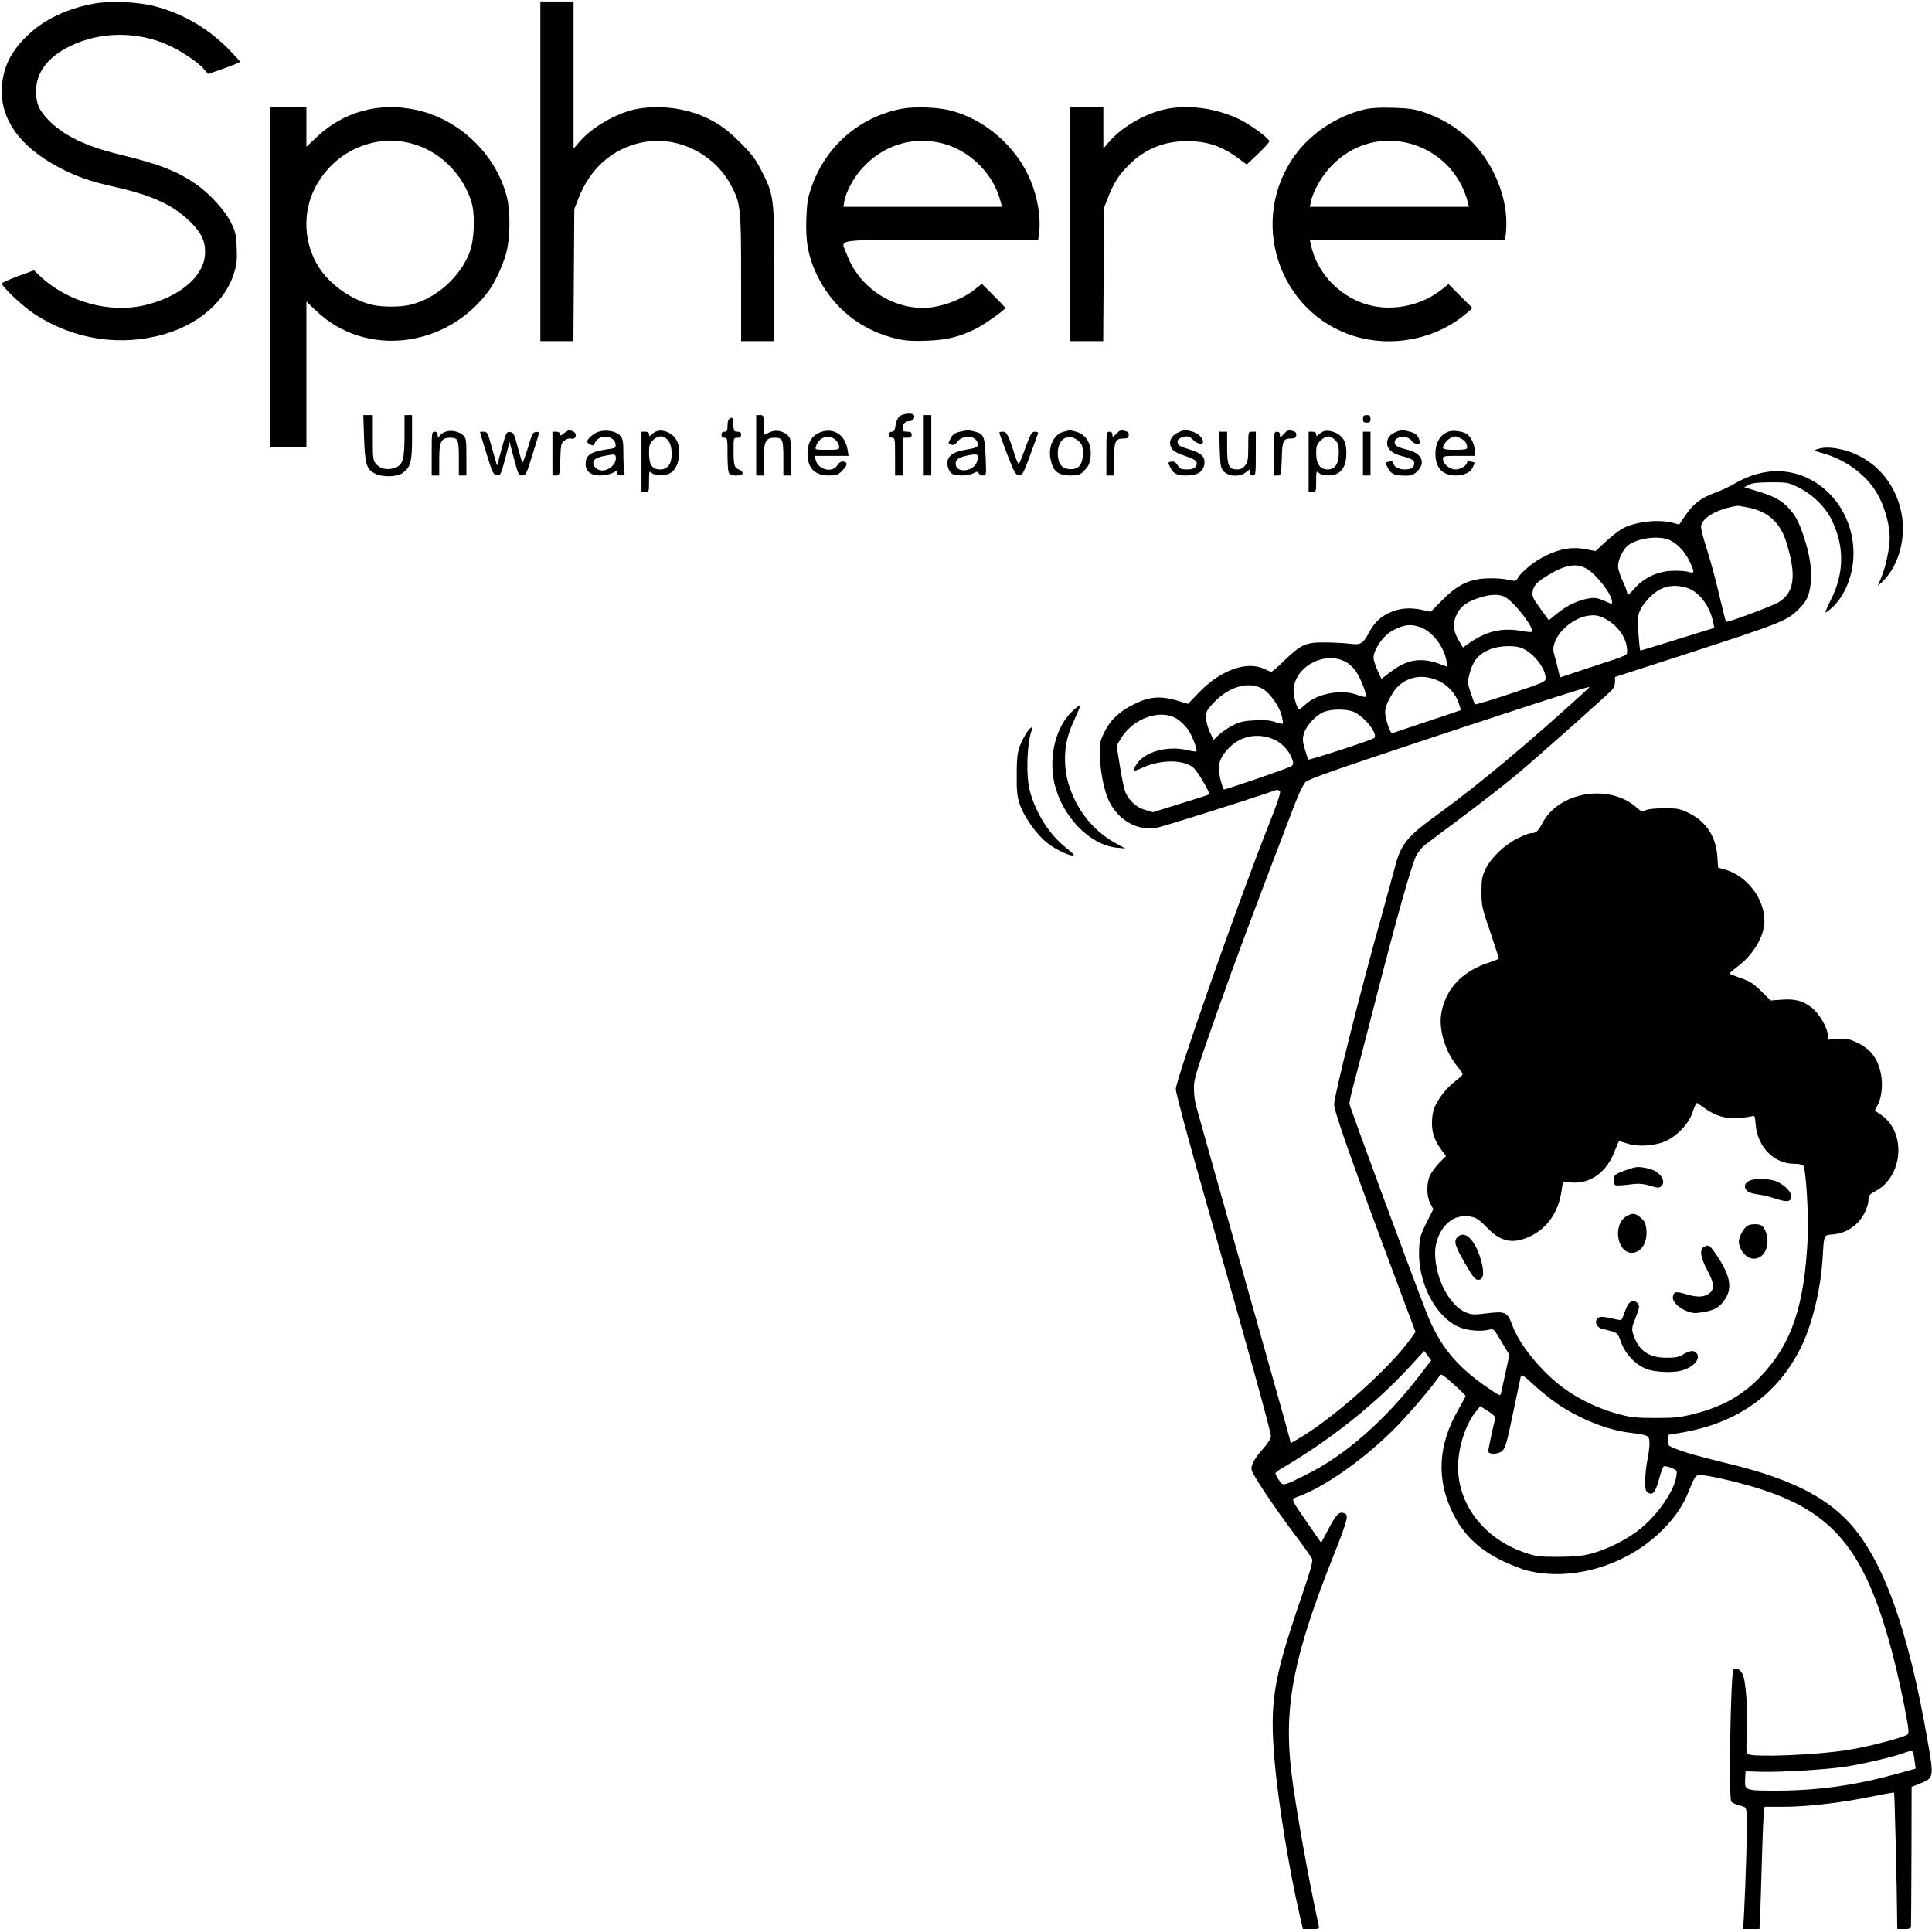 <?xml version="1.0" standalone="no"?>
<!DOCTYPE svg PUBLIC "-//W3C//DTD SVG 20010904//EN"
 "http://www.w3.org/TR/2001/REC-SVG-20010904/DTD/svg10.dtd">
<svg version="1.0" xmlns="http://www.w3.org/2000/svg"
 width="1280pt" height="1278pt" viewBox="0 0 1280 1278"
 preserveAspectRatio="xMidYMid meet">

<g transform="translate(0,1278) scale(0.1,-0.1)"
fill="#000000" stroke="none">
<path d="M617 12755 c-175 -33 -321 -103 -430 -205 -85 -80 -135 -158 -159
-249 -66 -253 65 -476 372 -635 114 -59 199 -88 363 -125 248 -56 384 -119
498 -231 79 -78 105 -139 96 -227 -15 -141 -173 -271 -394 -324 -237 -57 -515
20 -698 192 l-40 38 -105 -38 c-57 -22 -106 -43 -107 -48 -6 -18 142 -157 222
-208 258 -166 565 -212 853 -129 232 67 407 221 463 406 17 56 21 88 17 167
-3 86 -8 106 -37 165 -39 79 -137 188 -226 251 -125 89 -247 137 -507 200
-234 56 -383 130 -483 236 -59 63 -76 105 -76 186 0 123 78 226 226 298 199
97 445 99 650 6 86 -39 195 -112 234 -156 l30 -35 106 37 c58 21 105 40 105
44 0 4 -35 42 -78 86 -133 134 -293 229 -477 279 -115 32 -303 41 -418 19z"/>
<path d="M3580 11645 l0 -1125 109 0 110 0 3 438 3 437 26 67 c78 202 225 333
421 374 228 49 480 -72 592 -285 63 -120 66 -147 66 -613 l0 -418 110 0 110 0
0 443 c0 509 -2 525 -87 690 -38 74 -65 109 -138 182 -93 93 -161 140 -265
182 -130 52 -297 67 -432 39 -130 -28 -292 -123 -372 -219 l-36 -42 0 488 0
487 -110 0 -110 0 0 -1125z"/>
<path d="M1790 10945 l0 -1125 120 0 120 0 0 481 0 481 69 -65 c324 -306 857
-243 1137 133 42 57 92 164 116 247 29 100 31 284 5 383 -74 283 -320 515
-609 574 -239 49 -470 -14 -643 -176 l-75 -70 0 131 0 131 -120 0 -120 0 0
-1125z m913 890 c195 -41 365 -202 422 -399 24 -83 17 -249 -14 -329 -65 -167
-227 -308 -396 -347 -66 -15 -181 -15 -247 0 -135 31 -281 133 -354 247 -101
156 -112 360 -29 524 78 156 220 267 387 304 83 18 148 18 231 0z"/>
<path d="M5971 12059 c-277 -54 -500 -248 -594 -516 -26 -76 -31 -106 -35
-215 -5 -149 12 -243 64 -356 105 -229 301 -386 547 -439 52 -11 106 -14 192
-10 131 5 212 26 320 79 58 29 195 126 195 138 0 3 -35 40 -77 82 l-78 78 -45
-36 c-90 -72 -236 -124 -344 -124 -222 1 -427 144 -505 353 -40 108 -113 97
623 97 l644 0 7 56 c11 92 -11 227 -56 335 -93 228 -307 413 -540 469 -89 21
-235 25 -318 9z m252 -224 c185 -39 347 -189 401 -372 l15 -53 -526 0 -525 0
6 38 c11 61 63 158 119 218 134 148 320 209 510 169z"/>
<path d="M7090 11295 l0 -775 109 0 110 0 3 443 3 442 26 66 c37 96 71 150
138 216 104 105 232 157 381 158 138 0 235 -32 347 -116 l53 -39 75 71 c41 39
75 77 75 83 -1 18 -117 104 -189 141 -156 78 -348 105 -503 71 -136 -30 -288
-119 -372 -218 l-36 -42 0 137 0 137 -110 0 -110 0 0 -775z"/>
<path d="M9044 12056 c-195 -45 -379 -171 -485 -334 -294 -450 -57 -1058 461
-1182 244 -58 514 6 700 168 l35 31 -79 79 -79 80 -48 -38 c-142 -112 -346
-148 -513 -91 -178 62 -312 211 -351 389 l-7 32 645 0 645 0 6 23 c3 12 6 53
6 90 0 210 -112 446 -279 584 -84 69 -165 114 -266 149 -66 22 -101 27 -205
30 -83 3 -146 -1 -186 -10z m268 -220 c205 -44 363 -196 414 -401 l6 -25 -527
0 -527 0 7 33 c14 72 77 180 144 246 131 131 306 184 483 147z"/>
<path d="M5960 10022 c-13 -11 -23 -33 -27 -60 -4 -32 -10 -42 -24 -42 -12 0
-19 -7 -19 -20 0 -13 7 -20 20 -20 19 0 20 -7 20 -125 l0 -125 25 0 25 0 0
125 0 125 30 0 c23 0 30 4 30 20 0 16 -7 20 -30 20 -25 0 -30 4 -30 23 0 29
18 47 46 47 22 0 39 24 28 41 -9 15 -71 10 -94 -9z"/>
<path d="M2412 9877 c6 -171 16 -205 71 -234 47 -25 147 -24 184 3 54 39 63
74 63 237 l0 147 -25 0 -25 0 0 -127 c0 -164 -10 -200 -58 -220 -48 -20 -101
-11 -129 22 -22 25 -23 35 -23 176 l0 149 -31 0 -32 0 5 -153z"/>
<path d="M5010 9830 l0 -200 25 0 25 0 0 105 c0 120 12 145 73 145 52 0 57
-12 57 -137 l0 -113 25 0 25 0 0 123 c0 115 -2 125 -22 144 -33 30 -81 38
-119 19 -18 -9 -34 -16 -36 -16 -1 0 -3 29 -3 65 0 63 -1 65 -25 65 l-25 0 0
-200z"/>
<path d="M6120 9830 l0 -200 25 0 25 0 0 200 0 200 -25 0 -25 0 0 -200z"/>
<path d="M9030 10005 c0 -20 5 -25 25 -25 20 0 25 5 25 25 0 20 -5 25 -25 25
-20 0 -25 -5 -25 -25z"/>
<path d="M4838 10009 c-13 -7 -18 -22 -18 -49 0 -33 -3 -40 -20 -40 -13 0 -20
-7 -20 -20 0 -13 7 -20 20 -20 19 0 20 -7 20 -113 0 -75 4 -117 12 -125 18
-18 88 -16 88 3 0 9 -11 20 -24 24 -31 13 -36 28 -36 127 0 83 0 84 25 84 18
0 25 5 25 20 0 15 -7 20 -24 20 -23 0 -25 4 -28 49 -3 44 -5 49 -20 40z"/>
<path d="M2950 9919 c-14 -5 -31 -17 -37 -26 -12 -15 -13 -15 -13 5 0 15 -6
22 -20 22 -19 0 -20 -7 -20 -145 l0 -145 25 0 25 0 0 105 c0 120 12 145 73
145 52 0 57 -12 57 -137 l0 -113 25 0 25 0 0 123 c0 115 -2 125 -22 144 -28
26 -84 36 -118 22z"/>
<path d="M3736 9909 c-21 -17 -26 -18 -26 -5 0 10 -9 16 -25 16 l-25 0 0 -145
0 -145 24 0 c24 0 24 2 28 106 3 97 5 107 27 125 14 12 31 17 46 13 30 -7 42
31 15 46 -26 14 -34 13 -64 -11z"/>
<path d="M3966 9920 c-33 -10 -76 -48 -76 -66 0 -11 39 -31 43 -22 17 33 29
44 54 52 43 12 87 -11 91 -46 3 -25 0 -27 -45 -33 -120 -17 -153 -38 -153
-100 0 -48 35 -75 96 -75 27 0 62 7 78 15 35 18 36 18 36 0 0 -10 10 -15 26
-15 22 0 25 3 20 23 -3 12 -6 66 -6 119 0 86 -3 100 -22 123 -26 28 -93 41
-142 25z m114 -178 c0 -33 -32 -67 -73 -77 -52 -13 -101 43 -63 74 8 6 33 16
57 20 75 15 79 14 79 -17z"/>
<path d="M4350 9923 c-8 -3 -23 -12 -32 -21 -16 -14 -18 -13 -18 1 0 11 -8 17
-25 17 l-25 0 0 -200 0 -200 25 0 c24 0 25 2 25 72 0 68 1 70 18 55 23 -21 83
-22 121 -2 59 30 82 155 41 223 -28 45 -88 70 -130 55z m61 -46 c27 -20 39
-53 39 -105 0 -65 -27 -102 -75 -102 -53 0 -75 30 -75 106 0 53 4 65 26 88 29
28 59 33 85 13z"/>
<path d="M5424 9912 c-49 -23 -74 -70 -74 -137 0 -97 48 -145 143 -145 49 0
59 4 86 31 37 36 39 56 9 61 -16 2 -28 -5 -40 -24 -34 -54 -128 -30 -144 35
l-6 27 112 0 112 0 -7 43 c-17 102 -101 150 -191 109z m119 -54 c9 -11 17 -29
17 -39 0 -17 -8 -19 -81 -19 -79 0 -80 0 -73 23 20 66 94 85 137 35z"/>
<path d="M6364 9921 c-42 -10 -52 -18 -69 -51 -14 -27 -14 -29 7 -36 16 -5 26
0 40 19 34 46 118 44 133 -3 10 -30 -1 -37 -74 -49 -72 -12 -108 -31 -121 -66
-11 -30 5 -82 30 -95 28 -15 107 -12 140 5 25 13 29 13 34 0 3 -8 16 -15 28
-15 23 0 23 0 18 124 -6 137 -12 150 -69 166 -40 11 -52 11 -97 1z m107 -204
c-23 -61 -132 -73 -139 -15 -4 33 16 48 85 62 65 12 73 5 54 -47z"/>
<path d="M7044 9919 c-62 -18 -99 -95 -85 -176 16 -85 50 -113 134 -113 53 0
62 3 91 33 24 23 35 45 40 79 13 90 -23 158 -95 178 -39 11 -43 11 -85 -1z
m106 -65 c20 -20 24 -33 24 -78 0 -74 -29 -108 -88 -104 -54 4 -78 38 -78 108
1 98 76 138 142 74z"/>
<path d="M7395 9905 c-23 -22 -25 -23 -25 -5 0 13 -7 20 -20 20 -19 0 -20 -7
-20 -145 l0 -145 25 0 25 0 0 103 c0 120 10 142 62 142 26 0 34 4 36 21 2 15
-4 23 -20 28 -34 9 -37 8 -63 -19z"/>
<path d="M7800 9912 c-44 -22 -60 -62 -39 -100 11 -20 33 -33 89 -52 51 -17
76 -31 78 -43 6 -30 -17 -47 -64 -47 -37 0 -47 4 -62 28 -12 19 -24 26 -39 24
-27 -4 -27 -5 -8 -42 20 -39 43 -50 105 -50 80 0 119 29 120 88 0 42 -24 62
-108 87 -54 17 -68 25 -70 43 -3 16 4 25 23 32 40 15 53 12 81 -15 26 -26 64
-34 64 -12 0 25 -32 56 -68 67 -50 14 -61 13 -102 -8z"/>
<path d="M8505 9904 c-24 -26 -25 -26 -25 -5 0 14 -6 21 -20 21 -19 0 -20 -7
-20 -145 l0 -145 24 0 c24 0 24 1 28 110 3 121 10 135 61 135 25 0 33 5 35 21
2 15 -4 23 -20 28 -35 9 -37 8 -63 -20z"/>
<path d="M8770 9923 c-8 -3 -23 -12 -32 -21 -16 -14 -18 -13 -18 1 0 11 -8 17
-25 17 l-25 0 0 -200 0 -200 25 0 c24 0 25 2 25 72 0 68 1 70 18 55 24 -22 95
-22 128 -1 37 25 54 66 54 131 0 65 -13 97 -50 124 -28 21 -77 31 -100 22z
m75 -58 c21 -20 25 -34 25 -83 0 -75 -25 -112 -75 -112 -49 0 -75 37 -75 107
0 47 4 59 29 84 36 35 64 37 96 4z"/>
<path d="M9250 9919 c-41 -17 -60 -40 -60 -75 0 -39 33 -69 94 -84 65 -17 86
-28 86 -48 0 -29 -21 -42 -65 -42 -41 0 -75 22 -75 47 0 6 -11 8 -25 5 -29 -5
-29 -5 -10 -42 18 -35 39 -47 85 -50 67 -4 82 0 111 29 56 57 29 118 -65 141
-67 17 -86 28 -86 50 0 42 88 49 113 9 7 -11 22 -19 35 -19 20 0 22 4 16 23
-10 34 -23 46 -63 57 -43 12 -58 12 -91 -1z"/>
<path d="M9605 9923 c-59 -16 -95 -72 -95 -148 0 -95 47 -145 135 -145 56 0
97 20 113 55 15 34 16 32 -13 37 -14 3 -25 1 -25 -3 0 -22 -42 -49 -75 -49
-41 0 -85 36 -85 70 0 19 6 20 105 20 l105 0 0 38 c0 40 -28 95 -57 110 -25
14 -83 22 -108 15z m74 -48 c28 -14 41 -33 41 -61 0 -11 -18 -14 -80 -14 -86
0 -94 6 -64 48 14 21 45 40 67 41 4 1 21 -6 36 -14z"/>
<path d="M3180 9918 c0 -2 19 -66 43 -143 40 -130 45 -140 69 -143 24 -3 26 1
55 109 l29 112 29 -111 c28 -106 31 -112 55 -112 23 0 28 9 68 138 24 75 43
141 43 145 -1 5 -11 7 -23 5 -18 -2 -26 -20 -51 -106 -17 -56 -33 -99 -36 -96
-3 3 -17 49 -31 102 -23 88 -28 97 -51 100 -23 3 -26 -3 -55 -110 l-31 -113
-16 55 c-9 30 -23 81 -32 113 -14 49 -20 57 -41 57 -13 0 -24 -1 -24 -2z"/>
<path d="M6621 9913 c0 -5 24 -69 52 -143 46 -120 55 -135 77 -138 23 -2 28 6
74 130 27 73 51 139 53 146 3 7 -4 12 -19 12 -22 0 -29 -11 -63 -102 -20 -57
-40 -106 -44 -111 -4 -4 -15 19 -25 50 -43 138 -56 163 -82 163 -13 0 -24 -3
-23 -7z"/>
<path d="M8081 9801 c4 -110 6 -121 28 -145 32 -34 105 -37 145 -5 l26 20 0
-20 c0 -14 6 -21 20 -21 19 0 20 7 20 145 l0 145 -25 0 c-25 0 -25 0 -25 -99
0 -84 -3 -102 -21 -125 -15 -19 -30 -26 -54 -26 -54 0 -65 26 -65 147 l0 103
-26 0 -26 0 3 -119z"/>
<path d="M9030 9775 l0 -145 25 0 25 0 0 145 0 145 -25 0 -25 0 0 -145z"/>
<path d="M12062 9810 c-49 -11 -48 -16 5 -30 170 -45 317 -159 386 -300 40
-80 67 -186 67 -262 0 -67 -25 -187 -54 -259 l-25 -61 30 28 c110 105 161 295
125 464 -42 196 -176 346 -361 403 -66 20 -132 27 -173 17z"/>
<path d="M11662 9645 c-61 -14 -118 -38 -182 -76 -25 -14 -77 -39 -117 -53
-95 -36 -144 -73 -195 -148 l-43 -63 -45 12 c-98 25 -254 6 -336 -42 -25 -14
-73 -53 -109 -86 l-64 -60 -61 12 c-92 18 -169 6 -268 -42 -79 -38 -165 -108
-189 -153 -9 -17 -14 -17 -65 -6 -32 7 -92 11 -141 8 -117 -6 -192 -43 -294
-146 l-74 -75 -50 11 c-74 17 -141 15 -201 -8 -73 -27 -119 -68 -157 -139 -41
-77 -57 -86 -135 -75 -34 4 -106 8 -161 8 -124 1 -156 -14 -266 -120 -41 -41
-80 -74 -86 -74 -5 0 -24 7 -41 16 -120 59 -295 -3 -444 -159 l-67 -70 -77 23
c-106 31 -180 25 -278 -24 -100 -49 -158 -103 -198 -184 -29 -58 -33 -76 -32
-142 1 -89 20 -204 45 -277 50 -145 182 -236 319 -220 35 4 566 171 805 253 6
2 16 0 23 -5 11 -6 -8 -63 -88 -266 -197 -501 -600 -1648 -600 -1711 0 -24 84
-338 199 -740 279 -979 431 -1528 431 -1557 0 -17 -18 -47 -51 -84 -61 -69
-84 -113 -76 -144 9 -34 146 -240 277 -414 62 -82 117 -160 122 -171 8 -17 -8
-74 -77 -275 -180 -529 -203 -674 -171 -1059 23 -272 95 -718 167 -1029 l21
-91 55 0 c52 0 55 1 50 22 -67 304 -157 807 -182 1023 -50 432 14 760 278
1424 104 263 108 282 60 289 -26 4 -47 -22 -97 -118 l-43 -81 -85 123 c-118
171 -116 166 -76 180 187 65 471 268 678 485 91 95 247 281 269 321 7 13 24 3
90 -57 45 -40 81 -76 81 -79 0 -4 -22 -45 -49 -92 -134 -232 -146 -461 -36
-684 72 -146 175 -244 340 -322 50 -23 118 -50 153 -59 296 -75 663 34 895
268 88 88 137 161 178 264 42 104 44 106 97 99 91 -12 281 -59 397 -98 483
-161 685 -424 864 -1125 22 -87 54 -232 71 -322 26 -133 29 -165 18 -172 -37
-23 -263 -82 -398 -103 -205 -33 -623 -49 -659 -27 -12 7 -13 33 -7 138 7 147
-7 351 -29 392 -17 33 -42 46 -60 31 -19 -15 -33 -854 -15 -875 7 -9 32 -20
55 -26 43 -11 43 -11 48 -62 4 -52 -7 -449 -18 -649 l-6 -108 54 0 54 0 7 158
c3 86 8 249 11 362 3 113 8 224 11 247 l5 43 120 0 c158 0 378 25 574 65 88
18 162 31 164 29 3 -3 19 -630 20 -826 l1 -78 45 0 c36 0 45 4 46 18 1 9 2
221 3 471 l1 453 50 20 c99 39 99 39 55 291 -127 731 -294 1196 -519 1440
-162 176 -401 293 -790 388 -202 49 -290 74 -359 101 -52 20 -53 22 -50 57 l3
36 75 12 c376 62 643 250 799 561 75 150 133 383 146 593 10 163 7 156 68 161
66 6 116 30 166 79 39 40 71 110 71 158 0 21 10 31 46 50 185 99 205 394 34
507 l-39 26 21 41 c29 59 35 152 13 232 -23 85 -72 142 -156 180 -53 24 -71
27 -126 22 l-63 -5 0 28 c0 48 -58 147 -107 185 -59 45 -111 59 -200 52 l-72
-5 -63 62 c-52 51 -75 66 -135 86 -40 14 -73 27 -73 31 0 4 25 25 55 48 103
78 175 201 175 300 0 148 -117 300 -262 340 l-45 13 -5 72 c-9 133 -73 232
-186 288 -62 31 -74 33 -167 33 -63 0 -108 -5 -123 -13 -21 -12 -27 -10 -60
19 -183 161 -519 103 -626 -109 -25 -49 -41 -62 -75 -62 -10 0 -50 -16 -89
-35 -88 -45 -175 -129 -211 -204 -22 -48 -26 -69 -26 -151 0 -89 4 -106 58
-264 31 -93 57 -172 57 -176 0 -3 -26 -14 -57 -24 -181 -57 -292 -171 -323
-333 -21 -108 23 -258 106 -359 19 -23 34 -46 34 -51 0 -5 -22 -26 -50 -47
-55 -42 -111 -113 -136 -172 -10 -23 -17 -67 -17 -104 0 -68 19 -120 69 -187
l24 -32 -43 -43 c-23 -24 -51 -61 -62 -83 -25 -53 -25 -137 1 -188 l20 -38
-45 -89 c-40 -80 -45 -99 -49 -174 -11 -215 102 -441 258 -515 56 -26 151 -35
210 -19 24 7 30 1 78 -81 l52 -87 -25 -115 c-14 -63 -27 -124 -30 -137 -5 -22
-8 -21 -79 28 -215 144 -330 285 -417 509 -122 315 -509 1364 -509 1380 0 11
15 78 34 148 19 70 82 313 140 539 141 551 242 910 272 961 14 24 39 54 57 67
18 14 131 99 252 189 121 91 281 215 355 277 138 116 601 527 633 563 9 10 17
33 17 51 l0 31 473 153 c619 201 665 219 738 291 45 44 61 68 73 110 29 100
17 229 -37 387 -32 92 -51 127 -94 175 -48 53 -100 82 -207 114 l-90 27 30 16
c21 12 58 16 144 17 111 0 118 -1 183 -33 96 -48 179 -128 222 -216 86 -174
84 -354 -5 -530 -22 -43 -38 -81 -36 -83 2 -2 20 10 39 27 89 77 147 222 147
363 0 349 -302 609 -618 532z m-87 -226 c135 -25 218 -98 259 -228 69 -220 56
-334 -47 -399 -43 -27 -344 -139 -352 -131 -2 3 -22 81 -44 174 -21 94 -58
228 -80 298 -23 70 -41 140 -41 156 0 58 106 120 241 140 3 1 32 -4 64 -10z
m-532 -210 c54 -15 115 -74 149 -144 38 -80 37 -86 -9 -73 -21 6 -72 8 -113 6
-92 -5 -181 -48 -239 -115 -41 -46 -51 -52 -51 -29 0 8 -13 43 -30 78 -16 34
-30 78 -30 97 0 45 35 116 69 140 60 43 177 62 254 40z m-528 -199 c67 -41
165 -170 165 -216 0 -18 1 -18 -55 7 -35 16 -59 20 -90 16 -72 -10 -148 -45
-212 -96 l-62 -50 -56 77 c-49 67 -55 82 -51 111 6 42 29 66 102 110 116 71
191 83 259 41z m650 -121 c84 -21 159 -113 184 -226 l9 -43 -102 -31 c-55 -17
-164 -51 -242 -75 -77 -24 -143 -44 -146 -44 -3 0 -9 52 -13 115 -6 106 -5
118 15 160 12 24 44 64 71 89 67 61 135 77 224 55z m-1196 -63 c63 -33 200
-210 179 -232 -3 -3 -36 0 -73 7 -125 21 -226 -2 -339 -80 l-44 -31 -27 46
c-35 60 -41 104 -21 157 23 61 62 94 142 122 78 28 142 32 183 11z m678 -152
c78 -45 133 -129 133 -205 0 -32 16 -25 -240 -109 l-205 -68 -12 52 c-6 28
-17 70 -24 93 -10 32 -10 50 -1 80 24 80 123 165 213 182 55 10 83 5 136 -25z
m-1245 -46 c82 -24 166 -130 182 -230 l7 -36 -49 18 c-123 47 -218 33 -326
-49 l-64 -49 -26 58 c-14 32 -26 68 -26 81 1 59 66 151 131 184 69 36 110 42
171 23z m682 -142 c76 -32 156 -134 156 -198 0 -25 -9 -29 -231 -103 -126 -42
-233 -74 -236 -71 -4 3 -17 38 -29 76 -22 66 -22 73 -8 126 23 89 61 133 140
164 59 23 161 26 208 6z m-1174 -88 c28 -14 56 -40 75 -68 33 -49 73 -155 63
-166 -4 -3 -28 2 -54 12 -101 39 -259 12 -338 -57 -24 -22 -46 -39 -49 -39
-12 0 -37 84 -37 123 1 154 198 266 340 195z m628 -132 c59 -30 106 -83 127
-145 8 -24 14 -45 12 -46 -1 -1 -101 -35 -222 -75 -121 -40 -225 -75 -231 -77
-7 -3 -20 25 -33 66 -24 79 -19 106 33 194 63 109 194 144 314 83z m-1173 -49
c48 -27 110 -114 127 -179 6 -26 10 -50 7 -52 -3 -3 -25 2 -49 10 -32 12 -70
15 -135 12 -76 -4 -99 -9 -150 -35 -33 -17 -75 -46 -92 -63 l-33 -32 -25 53
c-14 31 -25 72 -25 97 0 38 6 49 51 97 101 107 232 144 324 92z m2160 4 c-372
-341 -722 -635 -998 -835 -207 -149 -247 -199 -287 -357 -12 -46 -53 -194 -90
-329 -137 -487 -312 -1183 -311 -1236 0 -49 118 -383 444 -1254 l95 -254 -31
-44 c-141 -198 -517 -532 -749 -666 l-47 -27 -6 28 c-7 30 -112 404 -417 1483
-105 371 -197 698 -204 725 -8 28 -14 80 -14 117 0 61 14 105 151 495 130 367
238 656 512 1372 31 82 61 143 77 160 22 21 188 79 856 301 686 227 991 325
1024 329 2 1 0 -3 -5 -8z m-1570 -152 c72 -20 180 -150 149 -178 -15 -14 -434
-150 -437 -143 -2 4 -12 35 -22 69 -16 54 -16 69 -6 104 16 54 84 126 136 144
48 17 126 19 180 4z m-1155 -53 c22 -14 54 -45 70 -68 28 -39 65 -136 56 -146
-3 -2 -28 1 -56 8 -138 33 -292 -11 -343 -98 -11 -18 -17 -35 -15 -38 3 -2 30
7 60 21 117 53 263 54 331 2 30 -23 117 -170 107 -180 -3 -3 -88 -30 -189 -61
l-183 -57 -53 16 c-57 16 -106 62 -130 119 -7 17 -23 93 -35 168 l-22 138 26
44 c81 138 267 204 376 132z m648 -138 c48 -23 97 -77 113 -127 10 -30 9 -36
-6 -47 -15 -12 -429 -154 -446 -154 -4 0 -14 31 -24 69 -20 83 -10 130 42 190
81 96 206 122 321 69z m2852 -2444 c67 -48 137 -67 217 -61 38 3 77 8 89 12
20 6 21 2 26 -57 12 -146 122 -258 254 -258 29 0 56 -5 61 -12 18 -23 36 -321
30 -471 -21 -455 -105 -706 -307 -920 -122 -130 -256 -206 -447 -254 -94 -24
-127 -27 -258 -27 -132 0 -162 4 -250 28 -126 34 -259 98 -361 174 -143 106
-289 285 -335 413 -32 87 -45 93 -164 79 -85 -11 -101 -11 -140 4 -109 42
-205 222 -207 391 -2 115 70 224 158 243 26 6 52 9 58 7 6 -2 24 -6 40 -10 18
-4 54 -31 90 -70 90 -93 170 -109 283 -56 113 54 185 156 207 292 l11 71 47
-5 c131 -16 245 66 299 215 12 32 24 58 26 58 2 0 27 -7 54 -16 74 -24 190
-16 262 20 78 38 152 121 174 196 10 34 22 56 28 52 5 -3 30 -20 55 -38z
m-1841 -1635 l23 -31 -70 -91 c-231 -303 -499 -539 -757 -666 -158 -79 -155
-78 -182 -36 -13 19 -23 39 -23 44 0 5 21 22 48 37 314 183 616 424 843 671
52 57 94 103 95 103 0 0 10 -14 23 -31z m867 -325 c145 -96 323 -167 467 -185
126 -16 132 -18 135 -61 2 -20 -4 -70 -12 -112 -9 -41 -16 -107 -16 -145 0
-62 3 -72 22 -82 30 -16 48 9 72 100 10 40 24 75 30 77 7 3 29 -3 50 -11 38
-16 38 -17 32 -57 -15 -95 -117 -245 -232 -341 -82 -69 -217 -139 -329 -169
-63 -17 -109 -21 -220 -22 -126 0 -148 2 -220 27 -268 90 -445 315 -445 568 0
130 51 288 119 368 l28 35 52 -33 c36 -23 50 -38 47 -50 -10 -33 -46 -201 -46
-216 0 -23 72 -20 94 4 22 24 28 48 77 281 22 107 43 203 45 213 4 14 21 3 87
-59 45 -42 119 -100 163 -130z m2348 -2302 c3 -5 8 -31 11 -59 l7 -50 -118
-33 c-279 -77 -523 -112 -796 -113 -219 0 -220 0 -216 77 l3 51 105 -3 c136
-3 421 14 552 33 111 17 318 64 383 89 47 17 62 19 69 8z"/>
<path d="M10775 5029 c-77 -27 -87 -35 -83 -73 3 -29 5 -31 43 -29 22 1 62 5
89 9 34 4 67 1 107 -11 48 -15 61 -16 74 -5 40 34 -9 103 -86 119 -66 14 -74
14 -144 -10z"/>
<path d="M11605 4963 c-46 -12 -59 -47 -27 -75 9 -8 40 -18 68 -21 28 -3 79
-15 114 -27 76 -26 104 -23 108 9 5 29 -39 77 -93 102 -38 18 -122 24 -170 12z"/>
<path d="M10778 4724 c-94 -51 -68 -242 33 -244 61 0 105 68 97 152 -4 42 -11
57 -37 80 -35 31 -54 34 -93 12z"/>
<path d="M11578 4660 c-26 -16 -58 -74 -58 -107 0 -17 10 -45 23 -64 60 -90
167 -46 167 69 0 48 -21 96 -45 106 -24 9 -68 7 -87 -4z"/>
<path d="M9656 4584 c-26 -26 -18 -54 47 -169 47 -82 68 -111 85 -113 38 -6
48 35 28 114 -36 143 -109 220 -160 168z"/>
<path d="M11288 4519 c-29 -17 -22 -69 22 -152 48 -90 51 -127 14 -156 -32
-25 -81 -27 -150 -6 -69 21 -83 19 -90 -11 -8 -33 32 -77 94 -101 38 -14 54
-15 110 -5 72 12 105 32 139 82 51 74 38 155 -47 284 -50 76 -60 84 -92 65z"/>
<path d="M10786 4138 c-7 -13 -19 -40 -26 -60 -6 -21 -15 -40 -19 -42 -4 -3
-33 2 -65 10 -31 8 -66 12 -76 9 -42 -13 -31 -68 17 -79 104 -25 99 -22 123
-88 30 -83 103 -157 179 -181 59 -19 167 -22 222 -7 81 23 129 79 99 116 -17
20 -43 18 -87 -8 -30 -19 -53 -23 -113 -23 -119 1 -185 48 -220 157 -10 33 -9
45 14 102 29 72 31 87 14 104 -19 19 -46 14 -62 -10z"/>
<path d="M7106 8070 c-109 -101 -159 -294 -122 -472 48 -222 233 -416 416
-434 l55 -5 -62 34 c-127 70 -221 174 -282 309 -38 85 -54 158 -55 248 0 95
16 163 65 269 22 46 37 86 35 88 -3 3 -25 -14 -50 -37z"/>
<path d="M6796 7917 c-52 -88 -60 -123 -60 -267 -1 -108 3 -147 19 -195 27
-83 109 -200 180 -257 56 -45 155 -93 178 -85 6 2 -18 25 -52 52 -108 85 -199
228 -238 375 -27 104 -20 318 14 407 12 31 -19 9 -41 -30z"/>
</g>
</svg>
